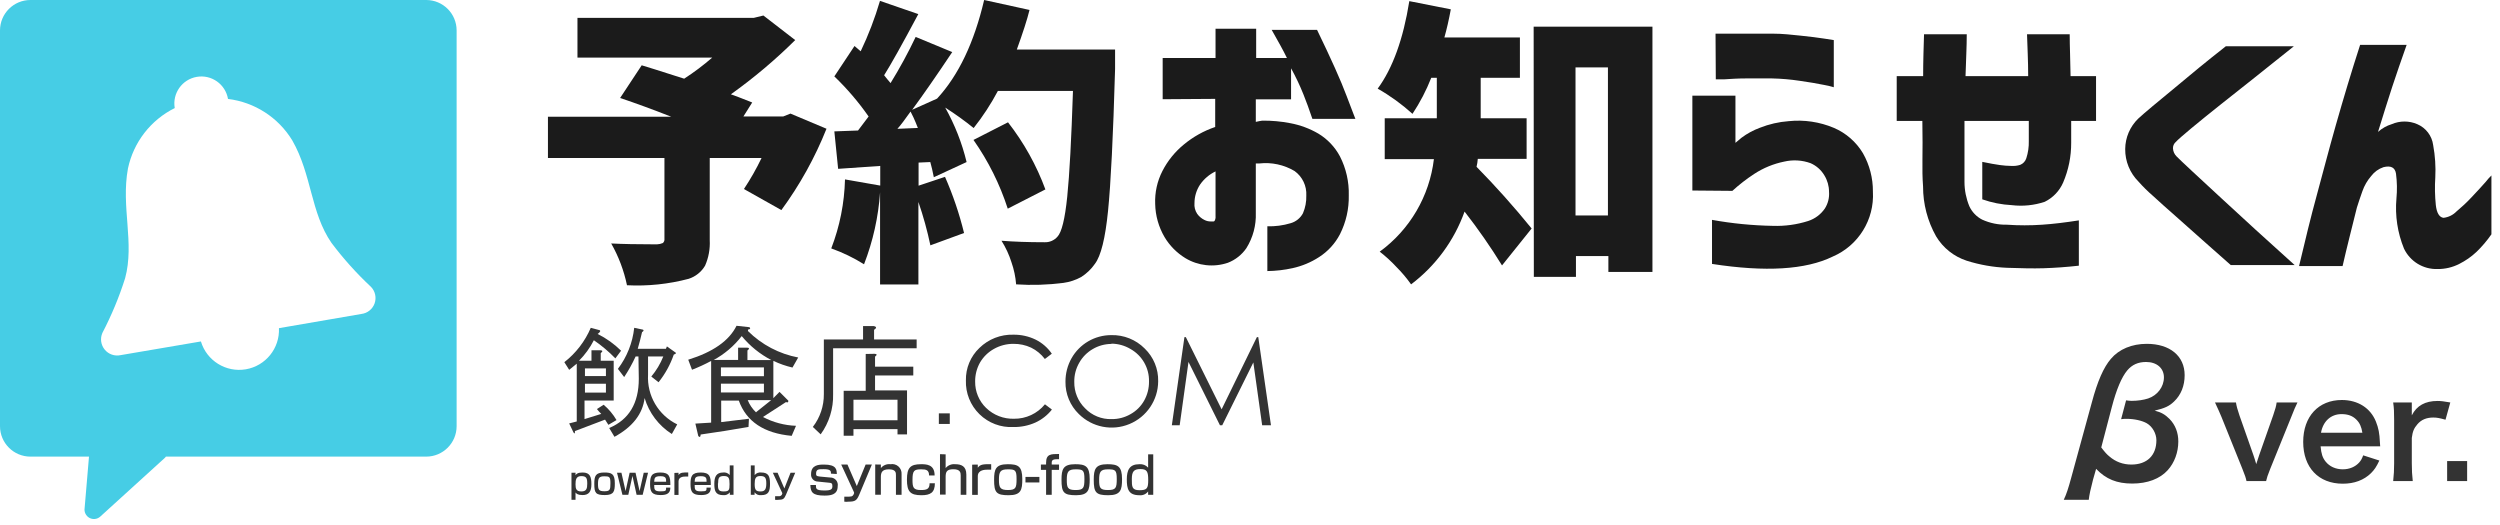 <?xml version="1.0" encoding="UTF-8" standalone="no"?>
<svg width="219px" height="46px" viewBox="0 0 219 46" version="1.1" xmlns="http://www.w3.org/2000/svg" xmlns:xlink="http://www.w3.org/1999/xlink">
    <!-- Generator: Sketch 50.2 (55047) - http://www.bohemiancoding.com/sketch -->
    <title>Logo</title>
    <desc>Created with Sketch.</desc>
    <defs></defs>
    <g id="Logo" stroke="none" stroke-width="1" fill="none" fill-rule="evenodd">
        <g fill-rule="nonzero">
            <path d="M37.333,0 L2.667,0 C1.194,0 0,1.194 0,2.667 L0,37.333 C0,38.806 1.194,40 2.667,40 L7.796,40 L7.413,44.507 C7.357,44.851 7.523,45.193 7.828,45.363 C8.133,45.532 8.511,45.492 8.773,45.262 L14.462,40.089 L14.533,40 L37.333,40 C38.806,40 40,38.806 40,37.333 L40,2.667 C40,1.194 38.806,0 37.333,0 Z M31.662,27.502 L24.436,28.747 C24.516,30.509 23.271,32.054 21.533,32.351 C19.794,32.647 18.107,31.6 17.6,29.911 L10.56,31.111 C10.042,31.222 9.506,31.034 9.17,30.623 C8.835,30.213 8.757,29.65 8.969,29.164 C9.77,27.628 10.437,26.025 10.96,24.373 C11.804,21.262 10.587,18.151 11.209,14.756 C11.695,12.459 13.204,10.511 15.307,9.467 C15.086,8.178 15.951,6.954 17.24,6.733 C18.529,6.512 19.752,7.378 19.973,8.667 C22.305,8.952 24.378,10.288 25.6,12.293 C27.324,15.298 27.2,18.622 29.04,21.28 C30.081,22.664 31.241,23.955 32.507,25.138 C32.874,25.522 32.993,26.08 32.814,26.581 C32.635,27.081 32.19,27.438 31.662,27.502 Z" id="icon" fill="#46CDE5"></path>
            <g id="Text-logo" transform="translate(48, 0)">
                <path d="M21.244,9.95 L24.401,11.278 C23.39,13.81 22.062,16.204 20.448,18.403 L17.168,16.558 C17.745,15.689 18.261,14.781 18.712,13.841 L14.173,13.841 L14.173,21.043 C14.213,21.808 14.073,22.572 13.764,23.274 C13.442,23.82 12.931,24.229 12.328,24.424 C10.566,24.89 8.744,25.08 6.924,24.987 C6.657,23.703 6.19,22.469 5.542,21.328 C6.476,21.375 7.812,21.406 9.541,21.406 C9.722,21.4 9.9,21.36 10.066,21.29 C10.172,21.198 10.224,21.058 10.205,20.919 L10.205,13.841 L0,13.841 L0,10.228 L10.807,10.228 C9.201,9.595 7.706,9.047 6.322,8.584 L8.213,5.72 C8.522,5.807 9.762,6.199 11.934,6.893 C12.794,6.336 13.614,5.719 14.389,5.048 L2.586,5.048 L2.586,1.567 L18.025,1.567 L18.874,1.359 L21.66,3.512 C19.913,5.244 18.029,6.832 16.025,8.26 C16.28,8.345 16.905,8.584 17.893,8.978 L17.121,10.205 L20.603,10.205 L21.244,9.95 Z" id="Shape" fill="#1B1B1B"></path>
                <path d="M41.074,4.338 L49.681,4.338 C49.681,5.172 49.681,5.743 49.681,6.052 C49.512,11.949 49.306,16.092 49.064,18.48 C48.825,20.873 48.439,22.425 47.914,23.112 C47.594,23.574 47.184,23.968 46.709,24.269 C46.23,24.531 45.707,24.704 45.166,24.779 C43.789,24.957 42.398,25.001 41.013,24.91 C40.961,24.249 40.823,23.598 40.604,22.973 C40.395,22.31 40.102,21.677 39.731,21.089 C40.796,21.174 42.047,21.22 43.498,21.22 C43.931,21.24 44.349,21.061 44.633,20.734 C45.004,20.34 45.289,19.19 45.49,17.229 C45.691,15.269 45.853,12.196 45.992,7.966 L39.415,7.966 C38.807,9.112 38.097,10.199 37.292,11.216 C36.496,10.572 35.663,9.974 34.799,9.425 C35.64,10.922 36.271,12.527 36.674,14.196 L33.803,15.524 C33.702,14.999 33.594,14.551 33.494,14.196 L32.467,14.242 L32.467,16.265 L34.783,15.493 C35.481,17.08 36.039,18.725 36.451,20.41 L33.502,21.491 C33.232,20.204 32.881,18.935 32.452,17.693 L32.452,24.918 L29.094,24.918 L29.094,16.844 C28.947,19.005 28.473,21.131 27.689,23.15 C26.785,22.585 25.822,22.119 24.818,21.761 C25.564,19.83 25.971,17.786 26.022,15.716 L29.109,16.257 L29.109,14.535 L25.42,14.79 L25.088,11.509 L27.164,11.432 L28.091,10.205 C27.207,8.939 26.201,7.763 25.088,6.693 L26.855,4.029 L27.396,4.493 C28.076,3.068 28.642,1.592 29.086,0.077 L32.444,1.235 C31.039,3.87 30.041,5.656 29.449,6.592 C29.536,6.713 29.629,6.829 29.727,6.94 L30.013,7.279 C30.819,5.972 31.553,4.622 32.213,3.234 L35.416,4.562 C34.065,6.585 32.9,8.267 31.904,9.618 L34.088,8.638 C35.962,6.61 37.336,3.731 38.211,5.68434189e-14 L42.186,0.872 C41.978,1.729 41.599,2.879 41.074,4.338 Z M30.592,11.286 L32.406,11.208 C32.105,10.436 31.888,9.996 31.765,9.773 C31.286,10.444 30.924,10.946 30.592,11.309 L30.592,11.286 Z M43.583,16.589 L40.279,18.279 C39.585,16.133 38.573,14.104 37.276,12.258 L40.302,10.714 C41.695,12.498 42.802,14.488 43.583,16.612 L43.583,16.589 Z" id="Shape" fill="#1B1B1B"></path>
                <path d="M53.85,8.692 L53.85,5.079 L58.481,5.079 L58.481,2.516 L62.04,2.516 L62.04,5.079 L64.734,5.079 C64.425,4.431 63.962,3.613 63.399,2.617 L67.374,2.617 C68.601,5.149 69.466,7.071 69.96,8.399 C70.454,9.726 70.732,10.39 70.732,10.413 L66.965,10.413 C66.672,9.556 66.425,8.869 66.193,8.298 C65.877,7.504 65.51,6.731 65.097,5.982 L65.097,8.7 L62.009,8.7 L62.009,10.676 C62.233,10.622 62.426,10.591 62.573,10.568 C63.399,10.559 64.224,10.634 65.035,10.792 C65.903,10.954 66.736,11.264 67.498,11.71 C68.294,12.192 68.944,12.88 69.381,13.702 C69.918,14.755 70.183,15.925 70.153,17.106 C70.179,18.289 69.914,19.461 69.381,20.518 C68.955,21.336 68.321,22.028 67.544,22.525 C66.836,22.983 66.052,23.31 65.228,23.49 C64.503,23.651 63.763,23.736 63.02,23.745 L63.02,19.823 C63.71,19.843 64.398,19.752 65.058,19.553 C65.522,19.422 65.913,19.107 66.139,18.681 C66.348,18.193 66.448,17.667 66.432,17.137 C66.479,16.291 66.093,15.479 65.406,14.983 C64.476,14.431 63.392,14.198 62.318,14.319 L62.164,14.319 L62.009,14.319 L62.009,18.65 C62.048,19.738 61.76,20.814 61.183,21.738 C60.785,22.319 60.219,22.765 59.562,23.019 C58.32,23.439 56.955,23.289 55.834,22.61 C55.086,22.152 54.46,21.519 54.012,20.765 C53.497,19.885 53.215,18.889 53.194,17.87 C53.152,16.869 53.37,15.875 53.827,14.983 C54.284,14.091 54.92,13.303 55.695,12.667 C56.511,11.989 57.445,11.465 58.451,11.124 L58.451,8.661 L53.85,8.692 Z M58.481,18.997 L58.481,15.014 C57.936,15.276 57.468,15.675 57.123,16.172 C56.808,16.651 56.639,17.212 56.636,17.785 C56.604,18.12 56.689,18.455 56.876,18.735 C57.036,18.957 57.248,19.137 57.493,19.26 C57.685,19.363 57.901,19.411 58.119,19.399 C58.119,19.399 58.196,19.399 58.304,19.399 C58.412,19.399 58.474,19.236 58.489,18.997 L58.481,18.997 Z" id="Shape" fill="#1B1B1B"></path>
                <path d="M85.731,13.918 L81.454,13.918 C81.437,14.152 81.401,14.384 81.346,14.613 C83.008,16.301 84.616,18.102 86.171,20.016 L83.577,23.251 C82.571,21.619 81.475,20.045 80.296,18.534 C79.389,21.071 77.761,23.287 75.611,24.91 C75.234,24.376 74.813,23.875 74.352,23.413 C73.894,22.917 73.396,22.46 72.862,22.046 C75.502,20.121 77.221,17.185 77.61,13.941 L73.302,13.941 L73.302,10.359 L77.865,10.359 L77.865,6.816 L77.378,6.816 C76.942,7.923 76.391,8.981 75.734,9.973 C74.802,9.128 73.779,8.387 72.685,7.766 C74.002,5.975 74.926,3.42 75.456,0.1 L79.092,0.818 C78.922,1.729 78.737,2.547 78.528,3.281 L85.144,3.281 L85.144,6.816 L81.709,6.816 L81.709,10.359 L85.731,10.359 L85.731,13.918 Z M86.348,2.339 L96.754,2.339 L96.754,23.822 L92.894,23.822 L92.894,22.432 L90.053,22.432 L90.053,24.254 L86.364,24.254 L86.348,2.339 Z M90.015,18.874 L92.855,18.874 L92.855,5.905 L90.015,5.905 L90.015,18.874 Z" id="Shape" fill="#1B1B1B"></path>
                <path d="M100.251,16.689 L100.251,8.383 L104.025,8.383 L104.025,12.513 L104.558,12.065 C105.049,11.699 105.589,11.406 106.164,11.193 C106.971,10.873 107.822,10.678 108.688,10.614 C110.036,10.473 111.398,10.675 112.648,11.201 C113.71,11.654 114.602,12.433 115.195,13.424 C115.776,14.45 116.077,15.61 116.067,16.789 C116.206,19.239 114.796,21.514 112.54,22.479 C110.178,23.631 106.655,23.845 101.972,23.119 L101.972,19.26 C103.733,19.578 105.517,19.753 107.306,19.785 C108.352,19.821 109.396,19.677 110.394,19.36 C110.987,19.168 111.5,18.785 111.853,18.272 C112.134,17.834 112.264,17.316 112.223,16.797 C112.222,16.29 112.08,15.793 111.814,15.361 C111.534,14.889 111.113,14.517 110.61,14.296 C109.868,14.025 109.063,13.977 108.294,14.157 C107.362,14.346 106.474,14.71 105.677,15.23 C104.997,15.674 104.355,16.172 103.755,16.72 L100.251,16.689 Z M102.281,2.949 L103.053,2.949 C103.547,2.949 104.18,2.949 104.936,2.949 C105.693,2.949 106.48,2.949 107.314,2.949 C108.147,2.949 108.942,3.041 109.761,3.126 C110.579,3.211 111.251,3.296 111.799,3.381 C112.347,3.466 112.625,3.512 112.64,3.512 L112.64,7.642 C112.351,7.554 112.058,7.484 111.76,7.434 C111.181,7.318 110.486,7.194 109.653,7.079 C108.853,6.958 108.046,6.888 107.236,6.87 C106.411,6.87 105.631,6.87 104.921,6.87 C104.211,6.87 103.562,6.916 103.076,6.947 L102.304,6.947 L102.281,2.949 Z" id="Shape" fill="#1B1B1B"></path>
                <path d="M120.398,10.591 L118.152,10.591 L118.152,6.669 L120.467,6.669 C120.467,5.319 120.514,4.099 120.545,3.003 L124.288,3.003 C124.288,4.099 124.219,5.319 124.18,6.669 L129.669,6.669 C129.669,5.334 129.599,4.114 129.568,3.003 L133.305,3.003 C133.305,4.06 133.366,5.28 133.382,6.669 L135.613,6.669 L135.613,10.591 L133.436,10.591 L133.436,12.513 C133.441,13.707 133.202,14.889 132.733,15.987 C132.413,16.724 131.841,17.323 131.12,17.677 C130.191,17.988 129.205,18.088 128.233,17.971 C127.351,17.927 126.48,17.755 125.647,17.461 L125.647,14.18 C126.28,14.312 126.797,14.404 127.191,14.458 C127.523,14.505 127.859,14.531 128.194,14.535 C128.455,14.551 128.717,14.52 128.966,14.443 C129.226,14.34 129.425,14.124 129.507,13.856 C129.663,13.373 129.736,12.866 129.723,12.359 L129.723,10.591 L124.088,10.591 C124.088,10.691 124.088,11.046 124.088,11.656 C124.088,12.266 124.088,12.953 124.088,13.74 C124.088,14.528 124.088,15.284 124.088,15.948 C124.091,16.674 124.235,17.392 124.512,18.063 C124.745,18.568 125.139,18.981 125.632,19.236 C126.314,19.547 127.058,19.7 127.808,19.684 C128.836,19.755 129.868,19.755 130.896,19.684 C131.846,19.622 132.911,19.491 134.107,19.306 L134.107,23.274 C133.004,23.397 131.977,23.467 131.02,23.498 C130.062,23.528 129.013,23.498 127.816,23.459 C126.618,23.409 125.432,23.202 124.288,22.841 C123.164,22.476 122.21,21.717 121.602,20.703 C120.851,19.369 120.458,17.864 120.46,16.334 C120.406,15.616 120.39,14.79 120.406,13.956 C120.421,13.123 120.421,11.973 120.398,10.591 Z" id="Shape" fill="#1B1B1B"></path>
                <path d="M146.983,4.053 L152.942,4.053 L149.531,6.778 L146.559,9.132 C145.555,9.93 144.688,10.632 143.957,11.239 C143.226,11.847 142.771,12.248 142.591,12.444 C142.432,12.584 142.344,12.788 142.352,12.999 C142.366,13.265 142.479,13.515 142.668,13.702 C142.861,13.895 143.316,14.335 144.05,15.014 C144.783,15.693 145.648,16.496 146.644,17.415 L149.6,20.132 C150.573,21.017 151.71,22.046 153.012,23.22 L147.415,23.22 L144.884,20.981 L142.653,18.997 C141.881,18.326 141.201,17.708 140.592,17.152 C140.146,16.766 139.725,16.351 139.333,15.909 C138.576,15.153 138.156,14.123 138.168,13.053 C138.176,12.048 138.588,11.089 139.31,10.39 C139.573,10.151 139.989,9.78 140.576,9.294 C141.163,8.808 141.819,8.26 142.545,7.665 L144.629,5.936 C145.3,5.388 146.08,4.763 146.983,4.053 Z" id="Shape" fill="#1B1B1B"></path>
                <path d="M158.747,3.929 L162.823,3.929 C162.352,5.249 161.935,6.476 161.557,7.611 C161.179,8.746 160.785,10.058 160.314,11.556 C160.661,11.244 161.072,11.012 161.519,10.876 C162.23,10.568 163.038,10.568 163.749,10.876 C164.511,11.198 165.044,11.901 165.147,12.721 C165.318,13.65 165.38,14.596 165.332,15.539 C165.279,16.347 165.295,17.158 165.378,17.963 C165.455,18.658 165.687,19.036 166.05,19.082 C166.481,19.034 166.882,18.837 167.185,18.526 C167.625,18.156 168.072,17.754 168.551,17.237 C169.029,16.72 169.423,16.311 169.747,15.933 C169.901,15.733 170.069,15.545 170.249,15.369 L170.249,20.526 C169.863,21.082 169.424,21.599 168.937,22.069 C168.488,22.49 167.981,22.844 167.432,23.119 C166.842,23.421 166.187,23.575 165.525,23.567 C164.28,23.607 163.13,22.907 162.592,21.784 C162.023,20.394 161.795,18.888 161.928,17.392 C161.997,16.664 161.984,15.931 161.889,15.207 C161.804,14.674 161.441,14.481 160.793,14.644 C160.366,14.787 159.992,15.056 159.72,15.415 C159.381,15.805 159.119,16.256 158.948,16.743 C158.771,17.237 158.608,17.724 158.462,18.187 C158.253,19.02 158.045,19.877 157.821,20.757 C157.597,21.637 157.404,22.479 157.211,23.305 L153.398,23.305 C153.931,21.051 154.432,18.989 154.942,17.129 C155.451,15.269 155.984,13.192 156.632,10.915 C157.281,8.638 157.975,6.314 158.747,3.929 Z" id="Shape" fill="#1B1B1B"></path>
                <path d="M1.86,37.091 L2.524,36.921 L2.524,31.858 L1.86,32.398 L1.436,31.726 C2.45,30.935 3.247,29.899 3.752,28.716 L4.524,28.924 C4.632,28.978 4.578,29.094 4.354,29.256 C5.112,29.632 5.805,30.128 6.407,30.723 L5.905,31.394 C5.333,30.802 4.702,30.27 4.022,29.804 C3.684,30.469 3.244,31.076 2.717,31.603 L3.813,31.603 L3.813,30.684 L4.585,30.684 C4.809,30.684 4.817,30.792 4.624,30.931 L4.624,31.603 L5.759,31.603 L5.759,35.084 L3.204,35.084 L3.204,36.713 L4.67,36.258 C4.534,36.126 4.407,35.984 4.292,35.833 L4.879,35.455 C5.327,35.836 5.708,36.29 6.006,36.798 L5.295,37.215 L5.002,36.759 L2.362,37.763 C2.362,37.987 2.362,38.025 2.239,37.886 L1.86,37.091 Z M3.242,32.274 L3.242,32.946 L5.079,32.946 L5.079,32.274 L3.242,32.274 Z M3.242,33.618 L3.242,34.389 L5.079,34.389 L5.079,33.618 L3.242,33.618 Z M7.928,31.225 L7.681,31.225 C7.395,31.852 7.059,32.456 6.677,33.031 L6.129,32.313 C6.923,31.266 7.417,30.022 7.557,28.716 L8.329,28.878 C8.414,28.94 8.383,29.009 8.244,29.094 C8.128,29.596 8.005,30.082 7.866,30.553 L10.336,30.553 L10.421,30.345 L11.193,30.893 C11.247,30.947 11.193,31.001 11.023,31.062 C10.72,31.941 10.268,32.761 9.688,33.486 L9.055,32.985 C9.496,32.458 9.851,31.863 10.105,31.225 L8.769,31.225 L8.769,32.822 C8.665,34.656 9.673,36.373 11.324,37.176 L10.853,38.018 C9.704,37.29 8.857,36.171 8.468,34.868 C8.298,36.263 7.418,37.395 5.828,38.265 L5.365,37.493 C7.094,36.767 7.959,35.329 7.959,33.178 L7.928,31.225 Z" id="Shape" fill="#333333"></path>
                <path d="M17.569,37.4 C16.169,37.647 14.772,37.868 13.378,38.064 C13.378,38.288 13.277,38.334 13.169,38.195 L12.914,37.107 L14.296,37.022 L14.296,31.618 C13.755,31.91 13.195,32.168 12.621,32.39 L12.289,31.51 C14.466,30.836 15.876,29.845 16.519,28.538 L17.654,28.662 C17.762,28.778 17.724,28.847 17.523,28.87 L17.523,29.001 C18.726,30.195 20.258,31.002 21.923,31.317 L21.421,32.197 C20.843,32.063 20.281,31.867 19.746,31.611 L19.746,34.876 L20.286,34.328 L21.058,35.1 C21.058,35.239 21.02,35.285 20.85,35.223 L18.835,36.528 C19.729,37 20.719,37.264 21.73,37.3 L21.352,38.18 C18.92,37.956 17.376,36.921 16.72,35.092 L15.176,35.092 L15.176,36.975 L17.608,36.682 L17.569,37.4 Z M14.481,31.533 L16.658,31.533 L16.658,30.453 L17.43,30.453 C17.654,30.453 17.669,30.561 17.476,30.7 L17.476,31.541 L19.568,31.541 C18.571,31.023 17.689,30.309 16.975,29.441 C16.297,30.318 15.442,31.041 14.466,31.564 L14.481,31.533 Z M15.153,32.954 L18.92,32.954 L18.92,32.182 L15.153,32.182 L15.153,32.954 Z M18.92,34.382 L18.92,33.61 L15.153,33.61 L15.153,34.382 L18.92,34.382 Z M18.248,36.095 L19.553,35.053 L17.5,35.053 C17.665,35.459 17.915,35.825 18.233,36.126 L18.248,36.095 Z" id="Shape" fill="#333333"></path>
                <path d="M23.204,37.4 C23.842,36.574 24.182,35.557 24.169,34.513 L24.169,29.735 L27.604,29.735 L27.604,28.561 L28.523,28.561 C28.801,28.615 28.816,28.731 28.569,28.893 L28.569,29.735 L32.298,29.735 L32.298,30.507 L24.98,30.507 L24.98,34.528 C25.013,35.789 24.63,37.026 23.891,38.048 L23.204,37.4 Z M28.608,30.993 C28.832,30.993 28.847,31.101 28.654,31.24 L28.654,32.12 L32.004,32.12 L32.004,32.892 L28.654,32.892 L28.654,34.196 L31.456,34.196 L31.456,38.056 L30.622,38.056 L30.622,37.593 L26.763,37.593 L26.763,38.172 L25.906,38.172 L25.906,34.235 L27.836,34.235 L27.836,31.008 L28.608,30.993 Z M30.622,36.813 L30.622,35.015 L26.763,35.015 L26.763,36.813 L30.622,36.813 Z" id="Shape" fill="#333333"></path>
                <polygon id="Shape" fill="#333333" points="34.243 36.211 35.2 36.211 35.2 37.138 34.243 37.138"></polygon>
                <path d="M44.139,30.985 L43.529,31.448 C43.211,31.027 42.799,30.686 42.325,30.453 C41.842,30.228 41.314,30.115 40.781,30.121 C40.184,30.117 39.596,30.269 39.075,30.561 C38.569,30.841 38.148,31.251 37.855,31.749 C37.565,32.26 37.416,32.838 37.423,33.425 C37.411,34.297 37.76,35.135 38.388,35.74 C39.041,36.369 39.921,36.709 40.827,36.682 C41.876,36.696 42.874,36.23 43.537,35.416 L44.147,35.879 C43.762,36.366 43.267,36.755 42.703,37.014 C42.099,37.283 41.443,37.418 40.781,37.408 C39.673,37.467 38.592,37.058 37.799,36.282 C37.007,35.506 36.576,34.433 36.613,33.324 C36.59,32.25 37.021,31.215 37.801,30.476 C38.594,29.703 39.667,29.285 40.773,29.318 C41.447,29.309 42.113,29.457 42.719,29.75 C43.29,30.033 43.78,30.458 44.139,30.985 Z" id="Shape" fill="#333333"></path>
                <path d="M49.349,29.356 C50.445,29.329 51.503,29.753 52.275,30.53 C53.053,31.279 53.482,32.321 53.456,33.401 C53.448,35.043 52.455,36.52 50.937,37.147 C49.42,37.775 47.674,37.43 46.509,36.273 C45.743,35.531 45.319,34.506 45.335,33.44 C45.331,32.718 45.514,32.008 45.868,31.379 C46.577,30.128 47.904,29.356 49.342,29.356 L49.349,29.356 Z M49.349,30.128 C48.779,30.133 48.22,30.287 47.728,30.576 C47.231,30.863 46.82,31.279 46.54,31.78 C46.246,32.289 46.097,32.868 46.107,33.455 C46.091,34.325 46.435,35.163 47.057,35.771 C47.661,36.398 48.502,36.74 49.373,36.713 C49.955,36.721 50.528,36.572 51.032,36.281 C51.534,36.003 51.948,35.592 52.229,35.092 C52.515,34.581 52.661,34.003 52.653,33.417 C52.68,32.239 52.053,31.143 51.025,30.568 C50.527,30.272 49.96,30.112 49.38,30.105 L49.349,30.128 Z" id="Shape" fill="#333333"></path>
                <polygon id="Shape" fill="#333333" points="54.653 37.253 55.756 29.534 55.88 29.534 59.014 35.856 62.102 29.534 62.225 29.534 63.337 37.253 62.565 37.253 61.793 31.749 59.068 37.253 58.867 37.253 56.112 31.703 55.34 37.253"></polygon>
                <path d="M2.061,41.414 L2.416,41.414 L2.416,41.63 C2.493,41.522 2.601,41.391 3.034,41.391 C3.698,41.391 3.806,41.785 3.806,42.425 C3.806,43.066 3.582,43.367 3.034,43.367 C2.617,43.367 2.501,43.251 2.416,43.143 L2.416,43.784 L2.061,43.784 L2.061,41.414 Z M3.443,42.371 C3.443,41.893 3.373,41.707 2.918,41.707 C2.462,41.707 2.416,42.039 2.416,42.425 C2.416,42.811 2.478,43.051 2.926,43.051 C3.373,43.051 3.443,42.804 3.443,42.371 Z" id="Shape" fill="#333333"></path>
                <path d="M4.933,41.391 C5.581,41.391 5.859,41.507 5.859,42.34 C5.859,43.035 5.782,43.367 4.987,43.367 C4.192,43.367 4.06,43.197 4.06,42.387 C4.06,41.707 4.161,41.391 4.933,41.391 Z M4.933,43.035 C5.434,43.035 5.473,42.904 5.473,42.333 C5.473,41.761 5.38,41.723 4.933,41.723 C4.485,41.723 4.385,41.877 4.385,42.387 C4.385,42.896 4.446,43.035 4.964,43.035 L4.933,43.035 Z" id="Shape" fill="#333333"></path>
                <polygon id="Shape" fill="#333333" points="6.438 41.414 6.801 43.02 7.156 41.414 7.673 41.414 8.028 43.02 8.391 41.414 8.769 41.414 8.298 43.344 7.766 43.344 7.403 41.692 7.04 43.344 6.523 43.344 6.052 41.414"></polygon>
                <path d="M9.309,42.487 C9.309,42.858 9.309,43.043 9.85,43.043 C10.39,43.043 10.336,42.973 10.352,42.711 L10.722,42.711 C10.722,43.182 10.467,43.367 9.881,43.367 C9.109,43.367 8.947,43.097 8.947,42.41 C8.947,41.723 9.055,41.391 9.842,41.391 C10.629,41.391 10.73,41.746 10.722,42.487 L9.309,42.487 Z M10.352,42.201 C10.352,41.908 10.352,41.715 9.85,41.715 C9.348,41.715 9.325,41.877 9.309,42.201 L10.352,42.201 Z" id="Shape" fill="#333333"></path>
                <path d="M11.44,41.414 L11.44,41.615 C11.602,41.383 11.826,41.383 12.289,41.391 L12.289,41.746 L12.042,41.746 C11.926,41.746 11.44,41.746 11.44,42.163 L11.44,43.359 L11.077,43.359 L11.077,41.429 L11.44,41.414 Z" id="Shape" fill="#333333"></path>
                <path d="M12.853,42.487 C12.853,42.858 12.853,43.043 13.393,43.043 C13.933,43.043 13.879,42.973 13.895,42.711 L14.265,42.711 C14.265,43.182 14.011,43.367 13.424,43.367 C12.652,43.367 12.49,43.097 12.49,42.41 C12.49,41.723 12.598,41.391 13.385,41.391 C14.173,41.391 14.273,41.746 14.265,42.487 L12.853,42.487 Z M13.895,42.201 C13.895,41.908 13.895,41.715 13.393,41.715 C12.891,41.715 12.868,41.877 12.853,42.201 L13.895,42.201 Z" id="Shape" fill="#333333"></path>
                <path d="M16.257,40.766 L16.257,43.344 L15.933,43.344 L15.933,43.128 C15.797,43.311 15.572,43.406 15.346,43.375 C14.651,43.375 14.574,42.958 14.574,42.364 C14.574,41.769 14.752,41.391 15.346,41.391 C15.565,41.361 15.783,41.445 15.925,41.615 L15.925,40.766 L16.257,40.766 Z M14.891,42.348 C14.891,42.819 14.891,43.051 15.377,43.051 C15.863,43.051 15.909,42.942 15.909,42.41 C15.909,41.877 15.84,41.7 15.408,41.7 C14.975,41.7 14.906,41.877 14.906,42.348 L14.891,42.348 Z" id="Shape" fill="#333333"></path>
                <path d="M18.109,40.766 L18.109,41.615 C18.248,41.445 18.464,41.361 18.681,41.391 C19.314,41.391 19.453,41.715 19.453,42.364 C19.453,43.012 19.352,43.375 18.681,43.375 C18.457,43.406 18.234,43.311 18.102,43.128 L18.102,43.344 L17.77,43.344 L17.77,40.766 L18.109,40.766 Z M18.109,42.41 C18.109,42.942 18.241,43.051 18.634,43.051 C19.028,43.051 19.128,42.819 19.128,42.348 C19.128,41.877 19.036,41.7 18.611,41.7 C18.187,41.7 18.109,41.916 18.109,42.41 Z" id="Shape" fill="#333333"></path>
                <path d="M20.116,41.414 L20.711,42.788 L21.251,41.414 L21.66,41.414 L20.85,43.344 C20.695,43.707 20.595,43.784 20.171,43.784 C20.081,43.795 19.99,43.795 19.9,43.784 L19.9,43.467 C20.003,43.474 20.106,43.474 20.209,43.467 C20.355,43.491 20.495,43.396 20.526,43.251 L20.526,43.189 L19.7,41.414 L20.116,41.414 Z" id="Shape" fill="#333333"></path>
                <path d="M24.794,41.491 C24.794,41.283 24.794,41.098 24.161,41.098 C23.706,41.098 23.49,41.098 23.49,41.491 C23.49,41.63 23.49,41.715 23.814,41.746 L24.733,41.831 C24.928,41.827 25.115,41.912 25.241,42.062 C25.367,42.212 25.418,42.411 25.381,42.603 C25.381,43.375 24.702,43.413 24.215,43.413 C23.181,43.413 23.004,43.112 22.988,42.487 L23.474,42.487 C23.474,42.819 23.474,42.966 24.246,42.966 C24.825,42.966 24.918,42.842 24.918,42.58 C24.918,42.317 24.825,42.302 24.555,42.279 L23.636,42.186 C23.468,42.183 23.309,42.109 23.198,41.983 C23.086,41.857 23.033,41.69 23.05,41.522 C23.05,40.712 23.752,40.696 24.185,40.696 C25.281,40.696 25.296,41.144 25.304,41.522 L24.794,41.491 Z" id="Shape" fill="#333333"></path>
                <path d="M26.238,40.696 L27.056,42.58 L27.828,40.696 L28.376,40.696 L27.265,43.344 C27.056,43.838 26.909,43.946 26.331,43.946 C26.208,43.963 26.083,43.963 25.96,43.946 L25.96,43.506 C26.101,43.514 26.243,43.514 26.385,43.506 C26.678,43.506 26.747,43.413 26.817,43.213 L26.817,43.135 L25.69,40.696 L26.238,40.696 Z" id="Shape" fill="#333333"></path>
                <path d="M29.164,40.696 L29.164,41.005 C29.366,40.754 29.685,40.625 30.005,40.665 C30.256,40.619 30.515,40.692 30.705,40.863 C30.896,41.033 30.996,41.283 30.978,41.538 L30.978,43.344 L30.484,43.344 L30.484,41.622 C30.484,41.422 30.484,41.113 29.866,41.113 C29.248,41.113 29.164,41.414 29.164,41.792 L29.164,43.336 L28.669,43.336 L28.669,40.688 L29.164,40.696 Z" id="Shape" fill="#333333"></path>
                <path d="M33.895,42.333 C33.895,43.159 33.494,43.382 32.714,43.382 C31.726,43.382 31.448,43.051 31.448,42.016 C31.448,40.982 31.734,40.665 32.676,40.665 C33.124,40.665 33.88,40.665 33.872,41.653 L33.386,41.653 C33.386,41.167 33.124,41.113 32.707,41.113 C32.081,41.113 31.935,41.213 31.935,42.032 C31.935,42.672 31.989,42.927 32.66,42.927 C33.178,42.927 33.432,42.85 33.432,42.333 L33.895,42.333 Z" id="Shape" fill="#333333"></path>
                <path d="M34.837,39.801 L34.837,41.005 C35.04,40.759 35.354,40.631 35.671,40.665 C36.204,40.665 36.651,40.827 36.651,41.576 L36.651,43.344 L36.157,43.344 L36.157,41.638 C36.157,41.399 36.111,41.105 35.516,41.105 C34.922,41.105 34.837,41.345 34.837,41.785 L34.837,43.328 L34.343,43.328 L34.343,39.785 L34.837,39.801 Z" id="Shape" fill="#333333"></path>
                <path d="M37.655,40.696 L37.655,40.974 C37.871,40.658 38.187,40.658 38.828,40.665 L38.828,41.144 L38.481,41.144 C38.326,41.144 37.655,41.144 37.655,41.715 L37.655,43.352 L37.161,43.352 L37.161,40.704 L37.655,40.696 Z" id="Shape" fill="#333333"></path>
                <path d="M40.279,40.665 C41.175,40.665 41.553,40.827 41.553,41.97 C41.553,42.919 41.445,43.382 40.356,43.382 C39.268,43.382 39.083,43.143 39.083,42.024 C39.083,41.105 39.222,40.665 40.279,40.665 Z M40.279,42.927 C40.982,42.927 41.051,42.742 41.051,41.962 C41.051,41.182 40.935,41.113 40.279,41.113 C39.623,41.113 39.507,41.329 39.507,42.024 C39.507,42.719 39.608,42.927 40.318,42.927 L40.279,42.927 Z" id="Shape" fill="#333333"></path>
                <polygon id="Shape" fill="#333333" points="43.051 41.777 43.051 42.263 41.831 42.263 41.831 41.777"></polygon>
                <path d="M43.637,40.542 C43.637,39.77 44.054,39.77 44.772,39.77 L44.772,40.225 C44.386,40.225 44.131,40.225 44.131,40.519 L44.131,40.696 L44.772,40.696 L44.772,41.159 L44.131,41.159 L44.131,43.344 L43.637,43.344 L43.637,41.159 L43.182,41.159 L43.182,40.696 L43.637,40.696 L43.637,40.542 Z" id="Shape" fill="#333333"></path>
                <path d="M46.185,40.665 C47.08,40.665 47.458,40.827 47.458,41.97 C47.458,42.919 47.35,43.382 46.262,43.382 C45.173,43.382 44.988,43.143 44.988,42.024 C44.988,41.105 45.127,40.665 46.185,40.665 Z M46.223,42.927 C46.918,42.927 46.995,42.742 46.995,41.962 C46.995,41.182 46.872,41.113 46.223,41.113 C45.575,41.113 45.451,41.329 45.451,42.024 C45.451,42.719 45.513,42.927 46.223,42.927 Z" id="Shape" fill="#333333"></path>
                <path d="M49.01,40.665 C49.905,40.665 50.291,40.827 50.291,41.97 C50.291,42.919 50.175,43.382 49.087,43.382 C47.999,43.382 47.813,43.143 47.813,42.024 C47.813,41.105 47.952,40.665 49.01,40.665 Z M49.056,42.927 C49.751,42.927 49.828,42.742 49.828,41.962 C49.828,41.182 49.705,41.113 49.056,41.113 C48.408,41.113 48.284,41.329 48.284,42.024 C48.284,42.719 48.346,42.927 49.056,42.927 Z" id="Shape" fill="#333333"></path>
                <path d="M53.024,39.801 L53.024,43.344 L52.576,43.344 L52.576,43.051 C52.395,43.29 52.102,43.416 51.804,43.382 C50.847,43.382 50.708,42.819 50.708,42.001 C50.708,41.182 50.94,40.665 51.804,40.665 C52.095,40.635 52.383,40.747 52.576,40.966 L52.576,39.801 L53.024,39.801 Z M51.148,41.97 C51.148,42.626 51.148,42.942 51.812,42.942 C52.476,42.942 52.584,42.788 52.584,42.055 C52.584,41.321 52.484,41.09 51.897,41.09 C51.31,41.09 51.148,41.329 51.148,41.97 Z" id="Shape" fill="#333333"></path>
            </g>
        </g>
        <path d="M183.62,41.07 L183.35,42.015 C183.14,42.81 183.02,43.365 182.975,43.785 L180.785,43.785 C181.025,43.275 181.19,42.765 181.43,41.88 L183.245,35.25 C183.74,33.39 184.28,32.175 184.91,31.44 C185.63,30.585 186.755,30.12 188.06,30.12 C190.085,30.12 191.375,31.185 191.375,32.865 C191.375,33.795 191.06,34.59 190.445,35.175 C190.025,35.58 189.635,35.76 188.75,35.97 C189.335,36.12 189.665,36.315 190.055,36.705 C190.565,37.23 190.82,37.905 190.82,38.67 C190.82,39.615 190.49,40.53 189.89,41.19 C189.215,41.94 188.12,42.36 186.785,42.36 C185.435,42.36 184.475,41.97 183.62,41.07 Z M185,35.64 L184.07,39.195 C184.4,39.63 184.565,39.81 184.79,39.99 C185.33,40.455 185.975,40.695 186.71,40.695 C188.075,40.695 188.9,39.9 188.9,38.565 C188.9,37.98 188.555,37.365 188.06,37.08 C187.64,36.84 186.95,36.69 186.29,36.69 C186.11,36.69 186.035,36.69 185.81,36.72 L186.245,35.07 C186.455,35.1 186.56,35.115 186.74,35.115 C187.235,35.115 187.775,35.04 188.18,34.905 C188.99,34.635 189.56,33.885 189.56,33.06 C189.56,32.25 188.93,31.71 188,31.71 C187.295,31.71 186.77,31.95 186.35,32.445 C185.855,33.03 185.39,34.14 185,35.64 Z M198.51,42.144 L196.794,42.144 C196.722,41.82 196.674,41.676 196.434,41.076 L194.598,36.516 C194.466,36.204 194.274,35.76 194.034,35.256 L195.87,35.256 C195.906,35.52 196.014,35.928 196.17,36.372 L197.394,39.852 C197.466,40.044 197.574,40.404 197.646,40.656 C197.73,40.392 197.826,40.092 197.91,39.852 L199.134,36.372 C199.326,35.808 199.386,35.592 199.434,35.256 L201.258,35.256 C201.09,35.592 200.946,35.928 200.718,36.516 L198.87,41.076 C198.63,41.688 198.594,41.796 198.51,42.144 Z M208.504,39.096 L203.284,39.096 C203.344,39.756 203.452,40.092 203.728,40.44 C204.076,40.872 204.616,41.112 205.228,41.112 C205.816,41.112 206.32,40.896 206.668,40.512 C206.812,40.344 206.896,40.212 207.016,39.888 L208.432,40.344 C208.156,40.92 208,41.148 207.7,41.448 C207.076,42.06 206.236,42.372 205.228,42.372 C203.104,42.372 201.76,40.956 201.76,38.712 C201.76,36.492 203.092,35.04 205.144,35.04 C206.548,35.04 207.652,35.736 208.132,36.936 C208.36,37.512 208.444,37.944 208.48,38.76 C208.48,38.784 208.48,38.82 208.504,39.096 Z M203.32,37.908 L206.944,37.908 C206.86,37.38 206.716,37.056 206.416,36.756 C206.092,36.432 205.684,36.276 205.12,36.276 C204.184,36.276 203.5,36.9 203.32,37.908 Z M214.646,35.256 L214.226,36.768 C213.722,36.624 213.47,36.576 213.158,36.576 C212.558,36.576 212.102,36.768 211.766,37.164 C211.466,37.512 211.346,37.788 211.274,38.364 L211.274,40.584 C211.274,41.232 211.298,41.58 211.358,42.144 L209.642,42.144 C209.702,41.556 209.726,41.208 209.726,40.584 L209.726,36.816 C209.726,36.084 209.714,35.748 209.642,35.256 L211.274,35.256 L211.274,36.384 C211.706,35.532 212.45,35.124 213.53,35.124 C213.818,35.124 214.106,35.16 214.646,35.256 Z M216.121,42.144 L214.369,42.144 L214.369,40.392 L216.121,40.392 L216.121,42.144 Z" id="βver." fill="#333333"></path>
    </g>
</svg>